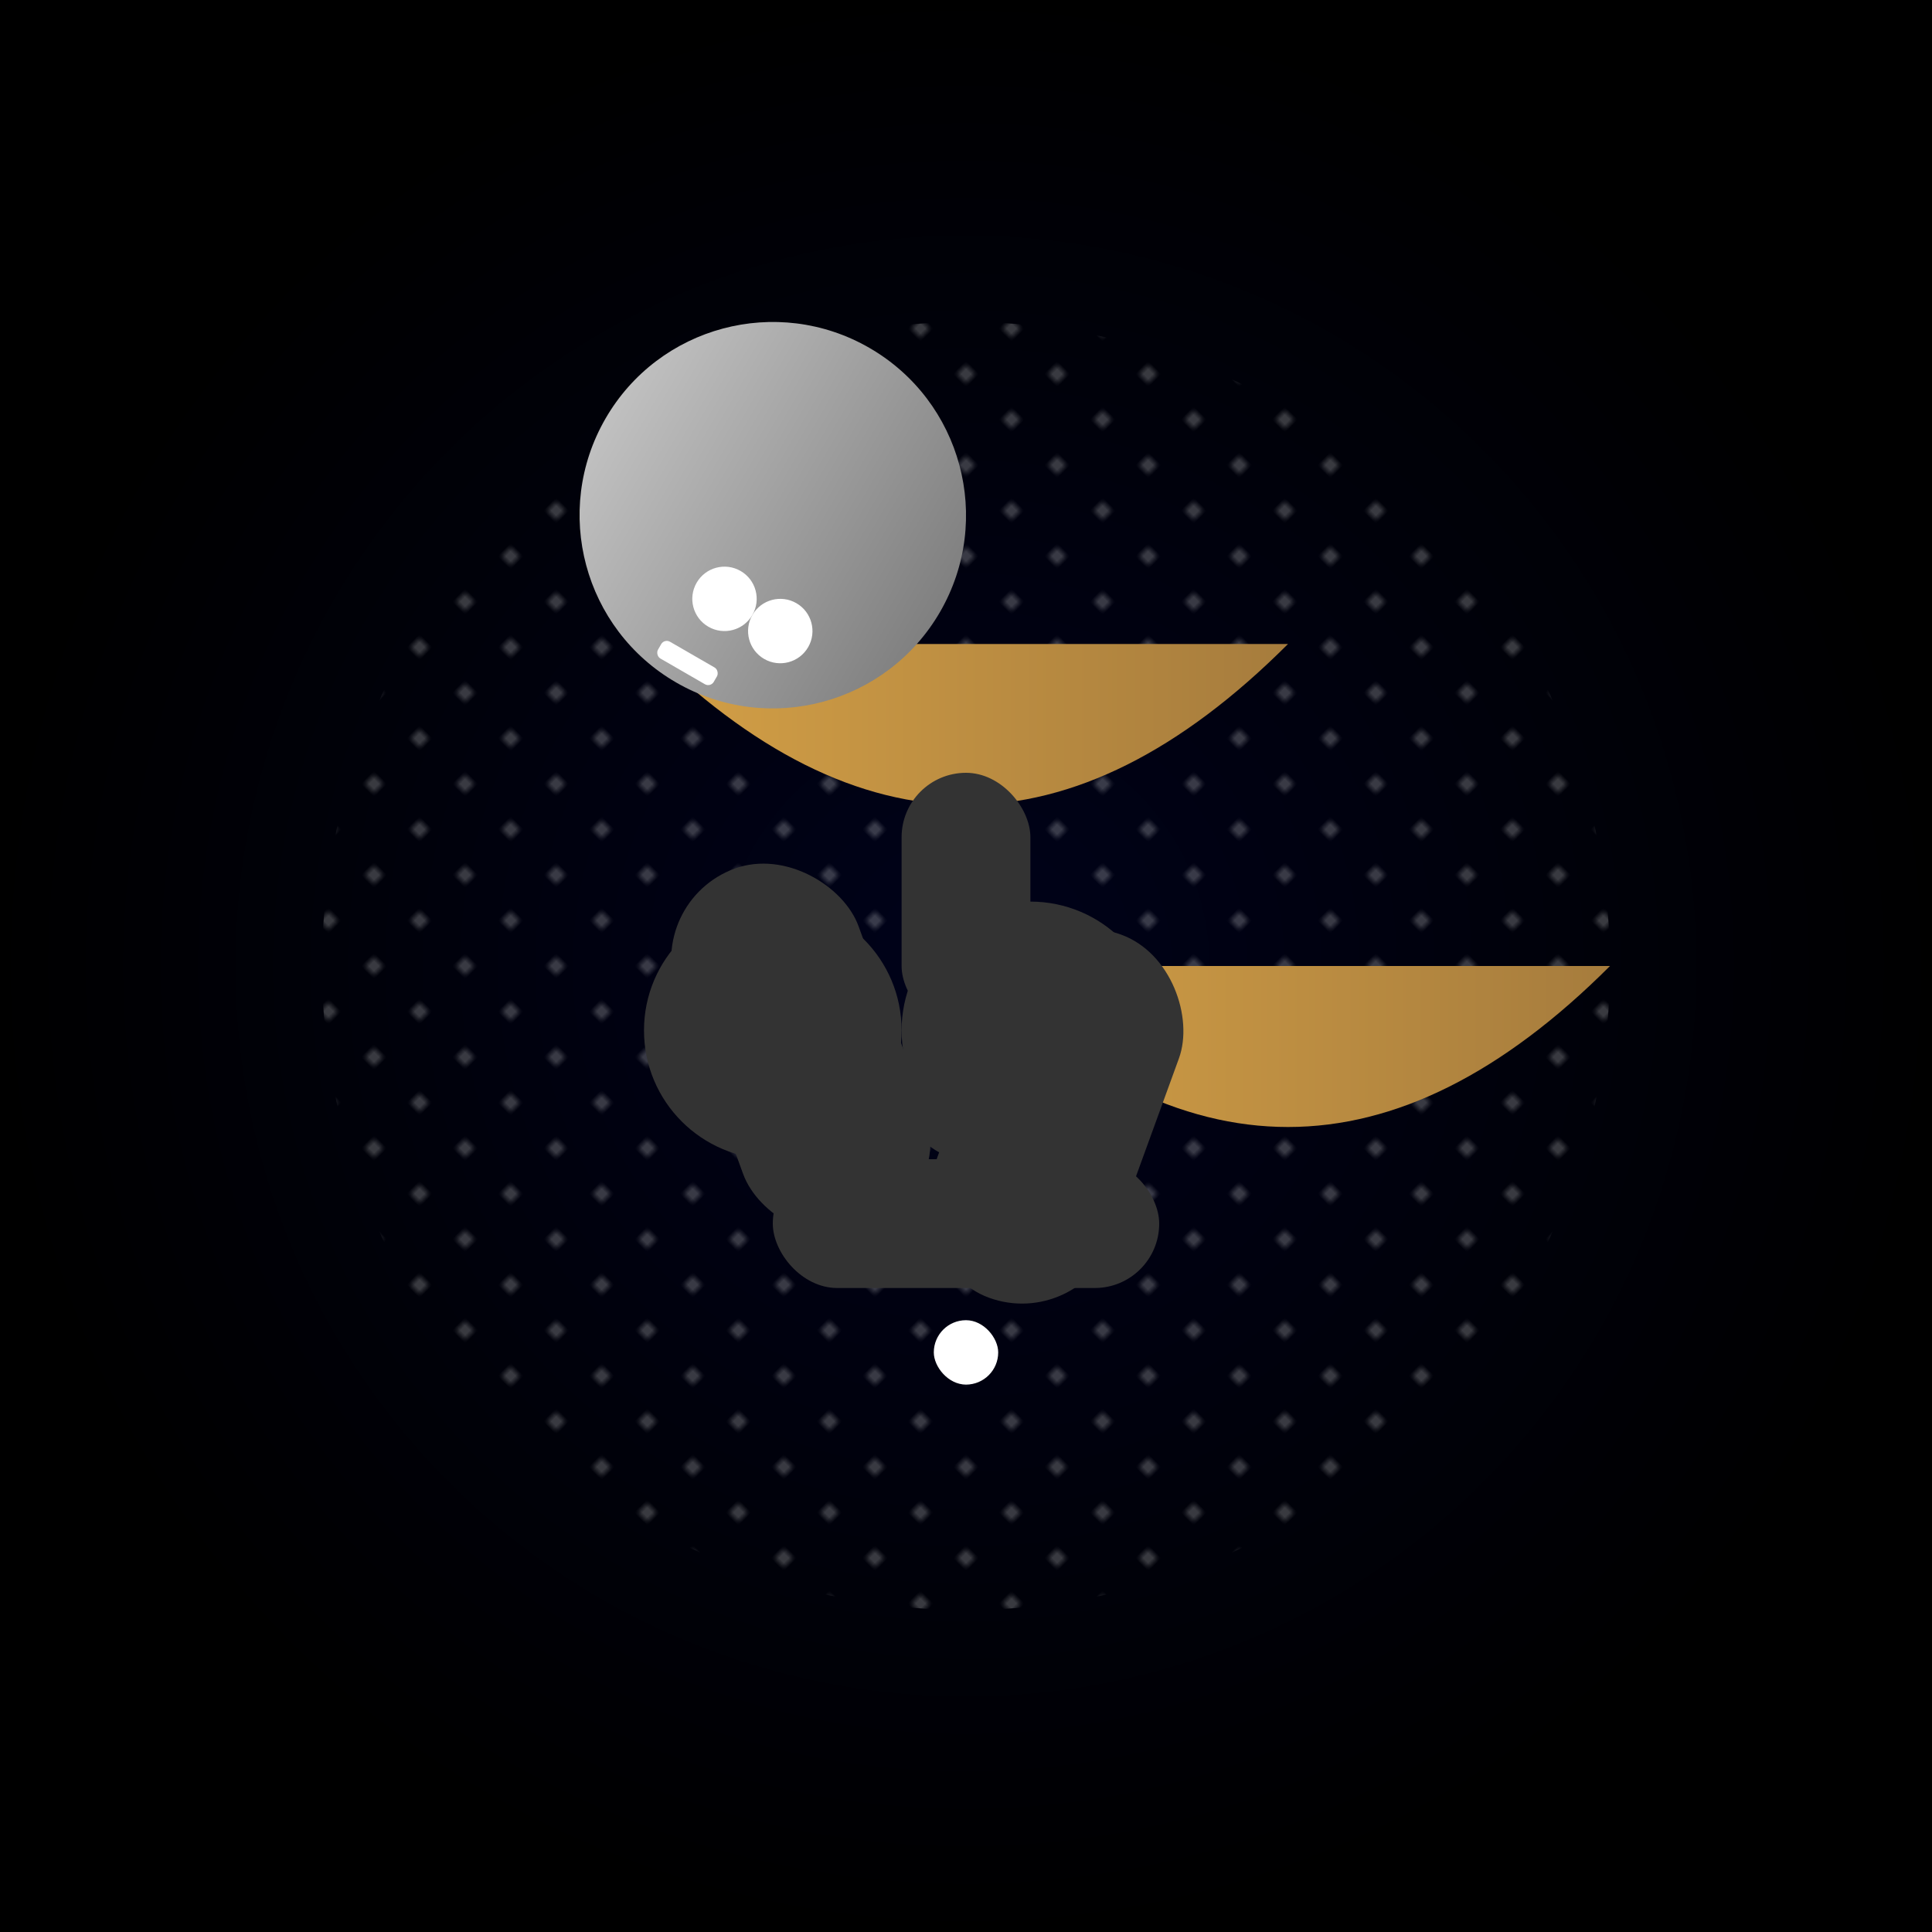 <svg viewBox="0 0 300 300" xmlns="http://www.w3.org/2000/svg">
  <defs>
    <radialGradient id="galaxyGradient">
      <stop offset="0%" stop-color="#00021a"/>
      <stop offset="100%" stop-color="#000000"/>
    </radialGradient>
    <pattern id="stars" x="0" y="0" width="10" height="10" patternUnits="userSpaceOnUse">
      <circle cx="5" cy="5" r="1" fill="#fff" opacity="0.3"/>
    </pattern>
    <linearGradient id="giraffeGradient">
      <stop offset="0%" stop-color="#d4a046"/>
      <stop offset="100%" stop-color="#a67c3d"/>
    </linearGradient>
    <linearGradient id="helmetGradient">
      <stop offset="0%" stop-color="#c0c0c0"/>
      <stop offset="100%" stop-color="#808080"/>
    </linearGradient>
  </defs>
  <rect width="300" height="300" fill="url(#galaxyGradient)"/>
  <g transform="rotate(45 150 150)">
    <circle cx="150" cy="150" r="100" fill="url(#stars)"/>
  </g>
  <g transform="translate(100,100)">
    <path d="M0,0 Q50,50 100,0" fill="url(#giraffeGradient)"/>
    <path d="M50,50 Q100,100 150,50" fill="url(#giraffeGradient)"/>
  </g>
  <g transform="translate(120,80) rotate(30)">
    <circle cx="0" cy="0" r="30" fill="url(#helmetGradient)"/>
    <g transform="translate(0,15)">
      <circle cx="0" cy="0" r="5" fill="#fff"/>
      <circle cx="10" cy="0" r="5" fill="#fff"/>
      <rect x="-5" y="10" width="10" height="3" rx="1" fill="#fff"/>
    </g>
  </g>
  <g transform="translate(140,120)">
    <rect x="0" y="0" width="20" height="40" rx="10" fill="#333"/>
    <rect x="0" y="40" width="20" height="20" rx="10" fill="#333"/>
  </g>
  <g transform="translate(100,140) rotate(-20)">
    <rect x="0" y="0" width="30" height="60" rx="15" fill="#333"/>
  </g>
  <g transform="translate(160,140) rotate(20)">
    <rect x="0" y="0" width="30" height="60" rx="15" fill="#333"/>
  </g>
  <g transform="translate(120,160)">
    <circle cx="0" cy="0" r="20" fill="#333"/>
    <circle cx="40" cy="0" r="20" fill="#333"/>
  </g>
  <g transform="translate(120,180)">
    <rect x="0" y="0" width="60" height="20" rx="10" fill="#333"/>
    <rect x="25" y="25" width="10" height="10" rx="5" fill="#fff"/>
  </g>
</svg>